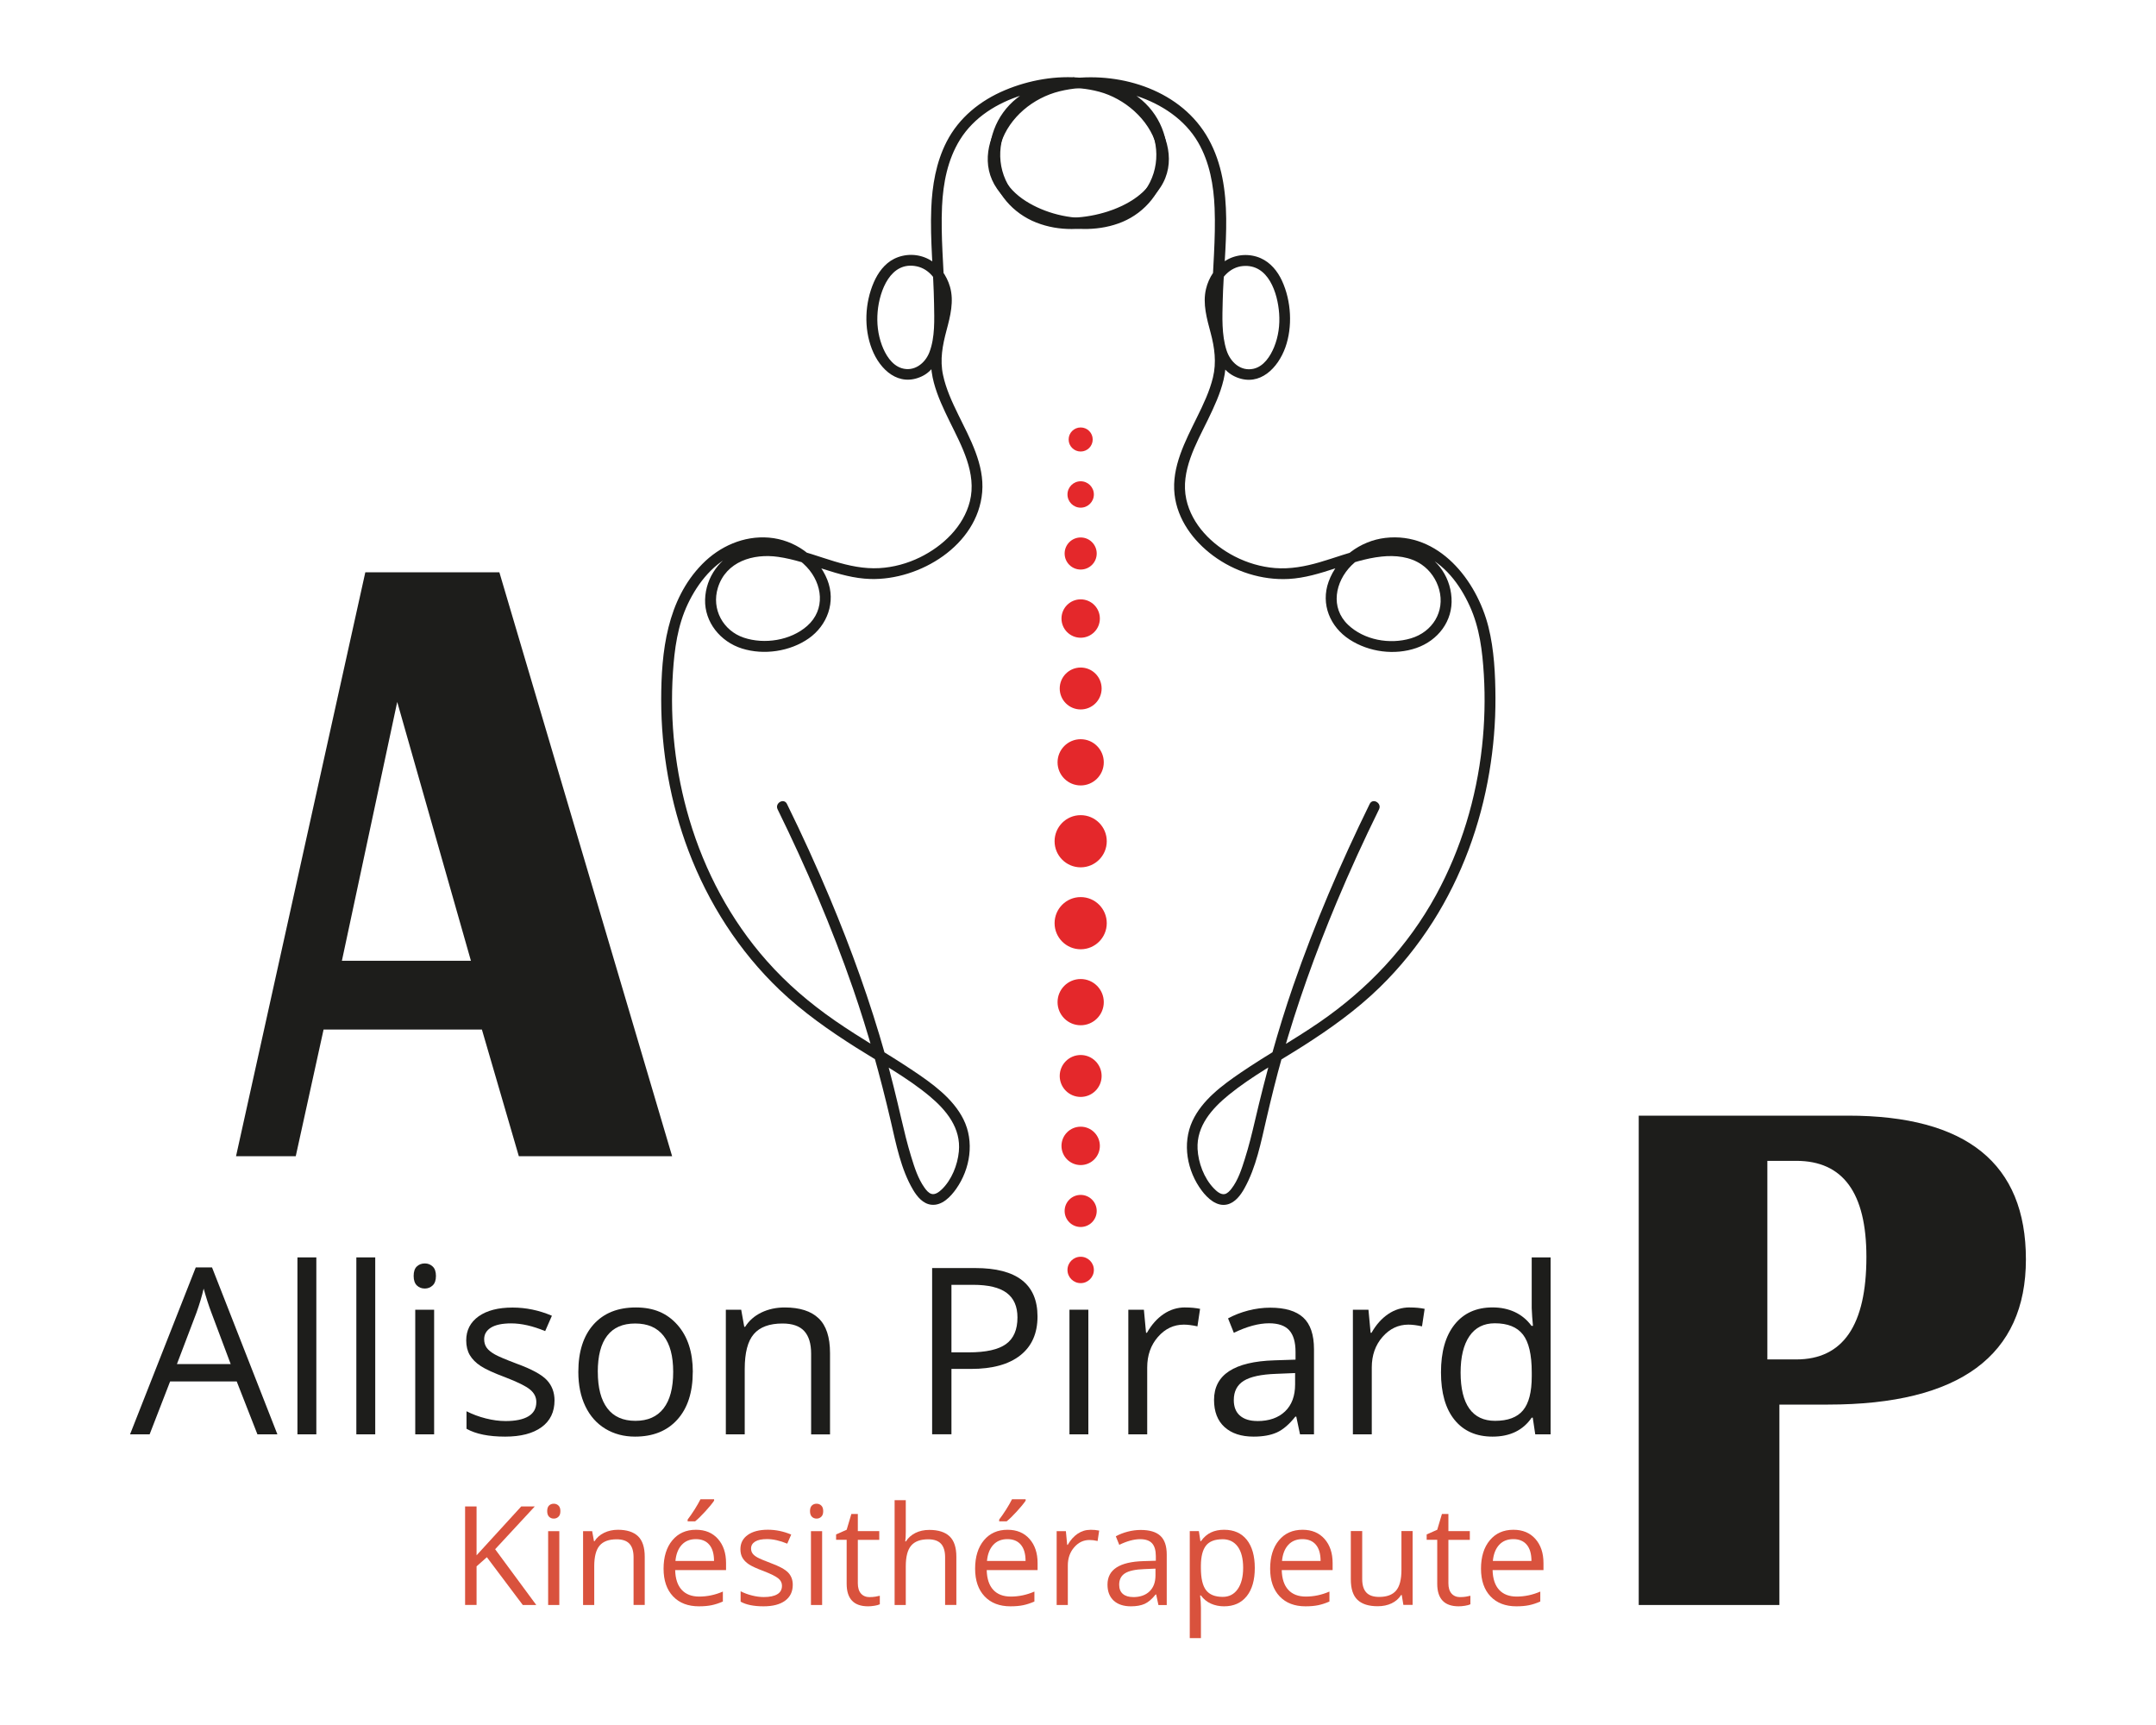 <?xml version="1.0" encoding="UTF-8"?>
<svg id="logo" xmlns="http://www.w3.org/2000/svg" viewBox="0 0 500 400">
  <defs>
    <style>
      .cls-1 {
        fill: #e4282b;
      }

      .cls-2 {
        fill: #d9523d;
      }

      .cls-3 {
        fill: #1d1d1b;
      }
    </style>
  </defs>
  <path class="cls-3" d="M248.75,17.93c-4.62,.42-9.24,1.94-12.91,4.83-4.92,3.88-7.21,10.15-6.07,16.29,1.07,5.76,5.14,10.42,10.54,12.55s11.11,1.8,16.35,.25c4.83-1.43,9.68-4.14,12.49-8.45,3.63-5.57,1.7-12.25-2.2-17.1-8.09-10.05-22.84-10.05-33.89-5.39-5.73,2.41-10.65,6.35-13.52,11.94-2.46,4.8-3.36,10.18-3.57,15.52-.29,7.38,.53,14.7,.65,22.07,.06,3.64,.25,7.78-1.08,11.24-1,2.61-3.58,4.6-6.46,3.69-2.32-.74-3.76-3.18-4.56-5.33-.93-2.52-1.22-5.14-.98-7.81,.43-4.8,3-11.78,9.11-10.46,2.84,.62,4.76,3.19,5.4,5.91,.86,3.63-.81,7.44-1.6,10.93s-.77,6.76,.13,10.15c.84,3.15,2.26,6.12,3.69,9.04,2.76,5.62,6.28,11.96,4.66,18.43-1.47,5.88-6.29,10.42-11.58,13.01-2.92,1.43-6.17,2.32-9.42,2.5-3.59,.2-7.05-.55-10.47-1.58-6.8-2.04-14.38-5.43-21.51-2.81-4.89,1.79-8.29,6.46-8.43,11.68s3.52,9.78,8.58,11.36,11.12,.68,15.44-2.34,6.37-8.47,4.32-13.62c-2.2-5.51-7.66-9.27-13.51-9.76s-11.44,2-15.5,6.14c-8.18,8.33-9.51,20.34-9.51,31.45,0,11.92,2.11,23.91,6.34,35.06,4.6,12.12,11.72,23.24,21.11,32.21,5.4,5.15,11.51,9.44,17.81,13.42,5.7,3.61,11.75,6.89,16.95,11.21,3.93,3.27,7.35,7.44,6.82,12.86-.3,3.14-1.68,6.61-3.99,8.81-.61,.58-1.52,1.28-2.38,1.01-.68-.21-1.22-.89-1.61-1.45-1.5-2.11-2.32-4.71-3.07-7.16-.91-2.95-1.63-5.95-2.33-8.96-1.13-4.86-2.3-9.7-3.66-14.51-3.51-12.46-7.9-24.66-12.91-36.59-3.09-7.35-6.4-14.61-9.92-21.76-.71-1.44-2.87-.18-2.16,1.26,6.63,13.51,12.57,27.36,17.49,41.58,3.48,10.07,6.32,20.31,8.74,30.68,1.24,5.34,2.36,11.21,5.19,15.98,.93,1.57,2.29,3.24,4.23,3.45,2.47,.27,4.47-1.85,5.76-3.68,3.27-4.64,4.26-10.96,1.69-16.12-2.44-4.89-7.27-8.33-11.69-11.29-5.95-3.99-12.21-7.51-18.1-11.59s-11.15-8.58-15.83-13.87c-8.35-9.42-14.37-20.75-17.95-32.8-3.27-11.01-4.56-22.6-3.81-34.05,.36-5.47,1.08-10.91,3.46-15.92s6.17-9.72,11.43-11.82c5.53-2.2,11.98-1.17,16.12,3.23,3.72,3.95,4.42,9.91,.12,13.7-3.83,3.38-9.94,4.32-14.71,2.71s-7.54-6.58-5.99-11.58c1.89-6.08,8.18-7.98,13.97-7.15,7.29,1.04,13.93,4.91,21.38,5.13,11.48,.34,24.89-7.82,25.94-20.12,.55-6.41-2.82-12.42-5.54-17.97-1.44-2.95-2.84-5.95-3.53-9.18-.78-3.59-.12-6.92,.81-10.42,.87-3.25,1.75-6.71,.8-10.05-.76-2.65-2.51-5.14-4.99-6.43s-5.48-1.31-7.97-.07c-2.22,1.11-3.76,3.24-4.72,5.46-2.07,4.78-2.33,10.61-.43,15.48s6.26,8.81,11.58,6.31c2.64-1.24,4.07-4,4.67-6.74,.83-3.77,.73-7.81,.61-11.64-.21-7.03-.92-14.02-.6-21.06,.25-5.37,1.3-10.83,4.17-15.45,3.25-5.22,8.64-8.51,14.41-10.32s12.04-2.35,17.86-.79,11.54,6.33,13.27,12.45c3.37,11.93-12.85,17.52-21.93,16.68-5.55-.51-10.68-3.43-13.03-8.64-2.54-5.6-1.16-12.29,3.37-16.43,3.26-2.98,7.81-4.54,12.16-4.94,1.59-.15,1.6-2.65,0-2.5h0Z"/>
  <path class="cls-3" d="M251.39,20.43c4.54,.42,9.28,2.11,12.57,5.34,4.35,4.27,5.45,11.03,2.73,16.49-5.26,10.55-20.1,9.9-28.79,4.37-4.69-2.98-7.62-7.8-5.78-13.43,1.98-6.05,7.54-10.53,13.6-12.03s12.2-.79,17.88,1.08,11.14,5.38,14.26,10.77c2.67,4.61,3.61,9.96,3.82,15.22,.29,7.16-.46,14.28-.63,21.44-.13,5.63-.75,15.21,5.76,17.82,5.41,2.17,9.59-2.22,11.28-6.95s1.4-10.74-.79-15.46c-1.02-2.21-2.66-4.22-4.93-5.22-2.55-1.13-5.62-.95-8.01,.49s-4.05,3.97-4.68,6.66c-.81,3.44,.22,6.93,1.1,10.24s1.37,6.76,.51,10.29c-.78,3.21-2.22,6.21-3.67,9.16-2.71,5.53-5.95,11.55-5.23,17.93,.66,5.83,4.32,10.77,8.93,14.2,4.97,3.7,11.33,5.74,17.53,5.41,7.48-.4,14.15-4.41,21.54-5.19,3.2-.34,6.6,0,9.31,1.86,1.99,1.36,3.43,3.48,4.06,5.79,1.39,5.11-1.56,9.82-6.54,11.31s-10.89,.38-14.59-3.14c-4.18-3.98-3.01-9.98,.79-13.77,4.26-4.24,10.81-5.07,16.23-2.68s8.88,7.04,11.19,12.09,2.95,10.48,3.28,15.93,.19,11.13-.42,16.65c-1.31,11.98-4.86,23.78-10.63,34.37-6.55,12.01-15.88,21.89-27.13,29.61-5.93,4.07-12.22,7.58-18.16,11.62-4.3,2.93-8.99,6.38-11.24,11.24-2.43,5.25-1.25,11.62,2.18,16.17,1.33,1.76,3.45,3.75,5.86,3.19,1.86-.43,3.13-2.15,4.01-3.73,2.73-4.89,3.85-10.73,5.11-16.14,1.11-4.79,2.29-9.57,3.62-14.3,3.45-12.21,7.75-24.18,12.65-35.88,3.05-7.29,6.35-14.48,9.84-21.58,.71-1.44-1.45-2.71-2.16-1.26-6.72,13.7-12.75,27.75-17.74,42.18-3.56,10.3-6.41,20.75-8.89,31.36-.69,2.95-1.41,5.89-2.33,8.78-.74,2.35-1.56,4.93-3.1,6.91-.39,.5-.95,1.13-1.59,1.25-.97,.18-1.95-.75-2.56-1.39-2.23-2.34-3.54-5.87-3.71-9.06-.27-5.35,3.36-9.41,7.26-12.58,5.29-4.3,11.38-7.6,17.12-11.25,6.32-4.02,12.44-8.38,17.82-13.62,4.71-4.58,8.86-9.73,12.38-15.27,6.67-10.49,11.03-22.41,13.08-34.66,.96-5.71,1.45-11.5,1.42-17.28-.03-5.42-.3-11.11-1.62-16.39-2.72-10.85-11.56-22.11-23.93-20.66-5.8,.68-11.14,4.6-13.14,10.14-1.88,5.21,.33,10.49,4.86,13.43s10.52,3.69,15.51,1.95,8.48-6.23,8.13-11.63-3.87-9.81-8.87-11.41c-7.3-2.34-14.77,1.15-21.7,3.16-3.4,.99-6.83,1.63-10.39,1.35-3.24-.26-6.46-1.22-9.35-2.71-5.23-2.7-9.91-7.33-11.2-13.24-1.41-6.5,2.29-12.86,5.03-18.48,1.44-2.97,2.86-6.01,3.62-9.23,.8-3.4,.62-6.72-.21-10.09s-2.34-7.17-1.32-10.73c.79-2.77,2.99-5.28,5.99-5.55,5.94-.55,8.1,6.29,8.43,11.02,.19,2.66-.17,5.31-1.18,7.79-.87,2.11-2.39,4.48-4.78,5.01-3.01,.66-5.37-1.59-6.24-4.27-1.17-3.61-.98-7.78-.89-11.52,.29-12.2,2.95-26.17-3.27-37.45s-20.09-15.54-31.85-14.07c-6.23,.78-11.71,3.57-15.58,8.59s-5.39,11.59-1.63,16.99c2.98,4.29,7.94,6.95,12.89,8.29,5.24,1.42,11.09,1.5,16.16-.61,5.37-2.24,9.29-7.1,10.19-12.87,.97-6.21-1.55-12.33-6.56-16.1-3.59-2.7-8.07-4.11-12.51-4.52-1.6-.15-1.59,2.35,0,2.5h0Z"/>
  <circle class="cls-1" cx="250.62" cy="101.91" r="2.79"/>
  <circle class="cls-1" cx="250.62" cy="114.66" r="3.06"/>
  <circle class="cls-1" cx="250.62" cy="128.35" r="3.72"/>
  <circle class="cls-1" cx="250.62" cy="143.43" r="4.45"/>
  <circle class="cls-1" cx="250.62" cy="159.65" r="4.86"/>
  <circle class="cls-1" cx="250.62" cy="176.77" r="5.36"/>
  <circle class="cls-1" cx="250.62" cy="195.07" r="6.05"/>
  <circle class="cls-1" cx="250.62" cy="294.48" r="3.06"/>
  <circle class="cls-1" cx="250.62" cy="280.8" r="3.72"/>
  <circle class="cls-1" cx="250.62" cy="265.71" r="4.45"/>
  <circle class="cls-1" cx="250.62" cy="249.5" r="4.86"/>
  <circle class="cls-1" cx="250.62" cy="232.38" r="5.36"/>
  <circle class="cls-1" cx="250.62" cy="214.07" r="6.05"/>
  <path class="cls-3" d="M380.04,372.17v-113.47h48.52c27.52,0,41.27,11.11,41.27,33.33s-15.3,33.67-45.89,33.67h-11.28v46.47h-32.62Zm29.83-56.94h6.7c10.85,0,16.27-7.92,16.27-23.77,0-14.85-5.42-22.28-16.27-22.28h-6.7v46.05Z"/>
  <path class="cls-3" d="M115.81,132.71l40.06,135.39h-35.55l-8.56-29.36h-36.72l-6.45,29.36h-13.85l29.98-135.39h31.09Zm-36.53,90.07h29.93l-17.09-60.01-12.83,60.01Z"/>
  <g>
    <path class="cls-2" d="M124.36,372.17h-3.12l-8.33-11.08-2.39,2.12v8.95h-2.66v-22.84h2.66v11.33l10.36-11.33h3.14l-9.19,9.92,9.53,12.92Z"/>
    <path class="cls-2" d="M126.9,350.4c0-.59,.15-1.03,.44-1.3,.29-.28,.66-.41,1.09-.41s.78,.14,1.08,.42c.3,.28,.45,.71,.45,1.3s-.15,1.02-.45,1.3c-.3,.29-.66,.43-1.08,.43-.44,0-.8-.14-1.09-.43-.29-.29-.44-.72-.44-1.3Zm2.81,21.77h-2.59v-17.12h2.59v17.12Z"/>
    <path class="cls-2" d="M146.93,372.17v-11.08c0-1.4-.32-2.44-.95-3.12-.64-.69-1.63-1.03-2.98-1.03-1.79,0-3.1,.48-3.94,1.45-.83,.97-1.25,2.57-1.25,4.8v8.98h-2.59v-17.12h2.11l.42,2.34h.12c.53-.84,1.28-1.5,2.23-1.96,.96-.46,2.03-.7,3.2-.7,2.06,0,3.61,.5,4.66,1.49,1.04,1,1.56,2.59,1.56,4.77v11.17h-2.59Z"/>
    <path class="cls-2" d="M162.08,372.48c-2.53,0-4.53-.77-5.99-2.31-1.46-1.54-2.2-3.68-2.2-6.42s.68-4.95,2.04-6.58,3.18-2.44,5.48-2.44c2.15,0,3.84,.71,5.09,2.12,1.25,1.41,1.88,3.27,1.88,5.59v1.64h-11.8c.05,2.01,.56,3.54,1.52,4.58,.96,1.04,2.32,1.56,4.07,1.56,1.84,0,3.67-.38,5.47-1.16v2.31c-.92,.4-1.78,.68-2.6,.85-.82,.17-1.8,.26-2.96,.26Zm-.7-15.58c-1.38,0-2.47,.45-3.29,1.34-.82,.9-1.3,2.14-1.45,3.72h8.95c0-1.63-.36-2.89-1.09-3.76-.73-.87-1.77-1.3-3.12-1.3Zm-1.92-4.52c.5-.65,1.04-1.43,1.62-2.34,.58-.92,1.03-1.71,1.37-2.39h3.16v.33c-.46,.68-1.14,1.51-2.05,2.5-.91,.99-1.69,1.76-2.36,2.3h-1.73v-.39Z"/>
    <path class="cls-2" d="M183.85,367.49c0,1.59-.59,2.82-1.78,3.69-1.19,.87-2.85,1.3-5,1.3-2.27,0-4.04-.36-5.31-1.08v-2.41c.82,.42,1.71,.75,2.65,.98,.94,.24,1.85,.36,2.73,.36,1.35,0,2.4-.22,3.12-.65,.73-.43,1.09-1.09,1.09-1.98,0-.67-.29-1.24-.87-1.71-.58-.47-1.71-1.03-3.38-1.68-1.59-.59-2.73-1.11-3.4-1.55-.67-.44-1.17-.95-1.5-1.51s-.49-1.23-.49-2.02c0-1.4,.57-2.5,1.7-3.3,1.14-.81,2.69-1.21,4.67-1.21,1.84,0,3.65,.38,5.41,1.12l-.92,2.11c-1.72-.71-3.28-1.06-4.67-1.06-1.23,0-2.16,.19-2.78,.58-.62,.39-.94,.92-.94,1.59,0,.46,.12,.85,.35,1.17,.23,.32,.61,.63,1.13,.92,.52,.29,1.52,.71,3,1.27,2.03,.74,3.4,1.48,4.12,2.23,.71,.75,1.07,1.69,1.07,2.83Z"/>
    <path class="cls-2" d="M187.85,350.4c0-.59,.15-1.03,.44-1.3,.29-.28,.66-.41,1.09-.41s.78,.14,1.08,.42c.3,.28,.45,.71,.45,1.3s-.15,1.02-.45,1.3c-.3,.29-.66,.43-1.08,.43-.44,0-.8-.14-1.09-.43-.29-.29-.44-.72-.44-1.3Zm2.81,21.77h-2.59v-17.12h2.59v17.12Z"/>
    <path class="cls-2" d="M201.69,370.34c.46,0,.9-.03,1.33-.1,.43-.07,.77-.14,1.02-.21v1.98c-.28,.14-.7,.25-1.24,.34-.55,.09-1.04,.13-1.48,.13-3.31,0-4.97-1.74-4.97-5.23v-10.19h-2.45v-1.25l2.45-1.08,1.09-3.66h1.5v3.97h4.97v2.02h-4.97v10.08c0,1.03,.24,1.82,.73,2.38,.49,.55,1.16,.83,2.02,.83Z"/>
    <path class="cls-2" d="M219.18,372.17v-11.08c0-1.4-.32-2.44-.95-3.12-.64-.69-1.63-1.03-2.98-1.03-1.8,0-3.12,.49-3.95,1.47-.83,.98-1.24,2.58-1.24,4.81v8.95h-2.59v-24.31h2.59v7.36c0,.89-.04,1.62-.12,2.2h.16c.51-.82,1.24-1.47,2.18-1.95,.94-.47,2.02-.71,3.23-.71,2.09,0,3.66,.5,4.71,1.49,1.05,1,1.57,2.58,1.57,4.74v11.17h-2.59Z"/>
    <path class="cls-2" d="M234.33,372.48c-2.53,0-4.53-.77-5.99-2.31-1.46-1.54-2.2-3.68-2.2-6.42s.68-4.95,2.04-6.58,3.18-2.44,5.48-2.44c2.15,0,3.84,.71,5.09,2.12,1.25,1.41,1.88,3.27,1.88,5.59v1.64h-11.8c.05,2.01,.56,3.54,1.52,4.58,.96,1.04,2.32,1.56,4.07,1.56,1.84,0,3.67-.38,5.47-1.16v2.31c-.92,.4-1.78,.68-2.6,.85-.82,.17-1.8,.26-2.96,.26Zm-.7-15.58c-1.38,0-2.47,.45-3.29,1.34-.82,.9-1.3,2.14-1.45,3.72h8.95c0-1.63-.36-2.89-1.09-3.76-.73-.87-1.77-1.3-3.12-1.3Zm-1.92-4.52c.5-.65,1.04-1.43,1.62-2.34,.58-.92,1.03-1.71,1.37-2.39h3.16v.33c-.46,.68-1.14,1.51-2.05,2.5-.91,.99-1.69,1.76-2.36,2.3h-1.73v-.39Z"/>
    <path class="cls-2" d="M252.86,354.73c.76,0,1.44,.06,2.05,.19l-.36,2.41c-.71-.16-1.33-.23-1.88-.23-1.39,0-2.57,.56-3.55,1.69s-1.48,2.53-1.48,4.2v9.19h-2.59v-17.12h2.14l.3,3.17h.12c.64-1.11,1.4-1.97,2.3-2.58,.9-.6,1.88-.91,2.95-.91Z"/>
    <path class="cls-2" d="M268.65,372.17l-.52-2.44h-.12c-.85,1.07-1.71,1.8-2.55,2.18-.85,.38-1.91,.57-3.18,.57-1.7,0-3.03-.44-3.99-1.31-.96-.88-1.45-2.12-1.45-3.73,0-3.46,2.77-5.27,8.3-5.44l2.91-.09v-1.06c0-1.34-.29-2.34-.87-2.98s-1.5-.96-2.77-.96c-1.43,0-3.04,.44-4.84,1.31l-.8-1.98c.84-.46,1.77-.82,2.77-1.08,1-.26,2.01-.39,3.02-.39,2.04,0,3.55,.45,4.54,1.36s1.48,2.36,1.48,4.36v11.69h-1.92Zm-5.86-1.83c1.61,0,2.88-.44,3.8-1.33,.92-.88,1.38-2.12,1.38-3.72v-1.55l-2.59,.11c-2.06,.07-3.55,.39-4.46,.96-.91,.57-1.37,1.45-1.37,2.65,0,.94,.28,1.65,.85,2.14,.57,.49,1.36,.73,2.38,.73Z"/>
    <path class="cls-2" d="M283.88,372.48c-1.11,0-2.13-.21-3.05-.62s-1.7-1.04-2.32-1.9h-.19c.12,1,.19,1.95,.19,2.84v7.05h-2.59v-24.81h2.11l.36,2.34h.12c.67-.94,1.44-1.61,2.33-2.03,.89-.42,1.9-.62,3.05-.62,2.27,0,4.02,.78,5.26,2.33,1.23,1.55,1.85,3.73,1.85,6.53s-.63,5-1.88,6.55c-1.26,1.56-3,2.34-5.23,2.34Zm-.38-15.55c-1.75,0-3.02,.48-3.8,1.45s-1.18,2.51-1.2,4.62v.58c0,2.41,.4,4.13,1.2,5.16,.8,1.04,2.09,1.55,3.86,1.55,1.48,0,2.64-.6,3.48-1.8,.84-1.2,1.26-2.85,1.26-4.95s-.42-3.77-1.26-4.91c-.84-1.14-2.02-1.71-3.54-1.71Z"/>
    <path class="cls-2" d="M302.75,372.48c-2.53,0-4.53-.77-5.99-2.31-1.46-1.54-2.2-3.68-2.2-6.42s.68-4.95,2.04-6.58,3.18-2.44,5.48-2.44c2.15,0,3.84,.71,5.09,2.12,1.25,1.41,1.88,3.27,1.88,5.59v1.64h-11.8c.05,2.01,.56,3.54,1.52,4.58,.96,1.04,2.32,1.56,4.07,1.56,1.84,0,3.67-.38,5.47-1.16v2.31c-.92,.4-1.78,.68-2.6,.85-.82,.17-1.8,.26-2.96,.26Zm-.7-15.58c-1.38,0-2.47,.45-3.29,1.34-.82,.9-1.3,2.14-1.45,3.72h8.95c0-1.63-.36-2.89-1.09-3.76-.73-.87-1.77-1.3-3.12-1.3Z"/>
    <path class="cls-2" d="M315.91,355.04v11.11c0,1.4,.32,2.44,.95,3.12,.64,.69,1.63,1.03,2.98,1.03,1.79,0,3.1-.49,3.93-1.47,.83-.98,1.24-2.58,1.24-4.8v-9h2.59v17.12h-2.14l-.38-2.3h-.14c-.53,.84-1.27,1.49-2.21,1.94-.94,.45-2.02,.67-3.23,.67-2.08,0-3.64-.49-4.68-1.48-1.04-.99-1.55-2.57-1.55-4.75v-11.2h2.62Z"/>
    <path class="cls-2" d="M338.65,370.34c.46,0,.9-.03,1.33-.1,.43-.07,.77-.14,1.02-.21v1.98c-.28,.14-.7,.25-1.24,.34-.55,.09-1.04,.13-1.48,.13-3.31,0-4.97-1.74-4.97-5.23v-10.19h-2.45v-1.25l2.45-1.08,1.09-3.66h1.5v3.97h4.97v2.02h-4.97v10.08c0,1.03,.24,1.82,.73,2.38,.49,.55,1.16,.83,2.02,.83Z"/>
    <path class="cls-2" d="M351.65,372.48c-2.53,0-4.53-.77-5.99-2.31-1.46-1.54-2.2-3.68-2.2-6.42s.68-4.95,2.04-6.58,3.18-2.44,5.48-2.44c2.15,0,3.84,.71,5.09,2.12,1.25,1.41,1.88,3.27,1.88,5.59v1.64h-11.8c.05,2.01,.56,3.54,1.52,4.58,.96,1.04,2.32,1.56,4.07,1.56,1.84,0,3.67-.38,5.47-1.16v2.31c-.92,.4-1.78,.68-2.6,.85-.82,.17-1.8,.26-2.96,.26Zm-.7-15.58c-1.38,0-2.47,.45-3.29,1.34-.82,.9-1.3,2.14-1.45,3.72h8.95c0-1.63-.36-2.89-1.09-3.76-.73-.87-1.77-1.3-3.12-1.3Z"/>
  </g>
  <g>
    <path class="cls-3" d="M59.7,332.6l-4.8-12.26h-15.45l-4.75,12.26h-4.54l15.24-38.71h3.77l15.16,38.71h-4.64Zm-6.2-16.29l-4.48-11.94c-.58-1.51-1.18-3.37-1.79-5.56-.39,1.69-.94,3.54-1.66,5.56l-4.54,11.94h12.47Z"/>
    <path class="cls-3" d="M73.36,332.6h-4.38v-41.03h4.38v41.03Z"/>
    <path class="cls-3" d="M87.02,332.6h-4.38v-41.03h4.38v41.03Z"/>
    <path class="cls-3" d="M95.93,295.87c0-1,.25-1.74,.74-2.2,.49-.46,1.11-.7,1.85-.7s1.31,.24,1.82,.71c.51,.47,.76,1.2,.76,2.19s-.25,1.72-.76,2.2c-.51,.48-1.12,.72-1.82,.72-.74,0-1.35-.24-1.85-.72-.49-.48-.74-1.22-.74-2.2Zm4.75,36.73h-4.38v-28.9h4.38v28.9Z"/>
    <path class="cls-3" d="M128.6,324.72c0,2.69-1,4.76-3.01,6.22s-4.82,2.19-8.44,2.19c-3.83,0-6.82-.61-8.96-1.82v-4.06c1.39,.7,2.88,1.26,4.47,1.66,1.59,.4,3.12,.61,4.6,.61,2.28,0,4.04-.36,5.27-1.09,1.23-.73,1.85-1.84,1.85-3.33,0-1.12-.49-2.09-1.46-2.89-.98-.8-2.88-1.74-5.71-2.83-2.69-1-4.6-1.88-5.73-2.62s-1.98-1.6-2.53-2.54-.83-2.08-.83-3.4c0-2.36,.96-4.21,2.87-5.58,1.92-1.36,4.54-2.04,7.88-2.04,3.11,0,6.15,.63,9.12,1.9l-1.56,3.56c-2.9-1.2-5.53-1.79-7.88-1.79-2.07,0-3.64,.33-4.69,.98s-1.58,1.55-1.58,2.69c0,.77,.2,1.43,.59,1.98s1.03,1.06,1.91,1.56c.88,.49,2.57,1.2,5.06,2.14,3.43,1.25,5.74,2.5,6.95,3.77,1.2,1.27,1.81,2.86,1.81,4.77Z"/>
    <path class="cls-3" d="M160.66,318.13c0,4.71-1.19,8.39-3.56,11.03-2.37,2.65-5.65,3.97-9.83,3.97-2.58,0-4.88-.61-6.88-1.82s-3.55-2.95-4.64-5.22c-1.09-2.27-1.63-4.92-1.63-7.96,0-4.71,1.18-8.38,3.53-11.01,2.36-2.63,5.62-3.94,9.81-3.94s7.25,1.34,9.64,4.03c2.38,2.69,3.57,6.33,3.57,10.92Zm-22.02,0c0,3.69,.74,6.5,2.21,8.44s3.65,2.9,6.51,2.9,5.04-.96,6.53-2.89c1.49-1.92,2.23-4.74,2.23-8.45s-.74-6.46-2.23-8.37c-1.49-1.91-3.68-2.86-6.58-2.86s-5.03,.94-6.49,2.82c-1.46,1.88-2.19,4.68-2.19,8.41Z"/>
    <path class="cls-3" d="M188.11,332.6v-18.69c0-2.36-.54-4.11-1.61-5.27-1.07-1.16-2.75-1.74-5.04-1.74-3.02,0-5.24,.82-6.64,2.45-1.41,1.63-2.11,4.33-2.11,8.09v15.16h-4.38v-28.9h3.56l.71,3.96h.21c.9-1.42,2.15-2.53,3.77-3.31,1.62-.78,3.42-1.17,5.41-1.17,3.48,0,6.1,.84,7.86,2.52,1.76,1.68,2.64,4.36,2.64,8.06v18.85h-4.38Z"/>
    <path class="cls-3" d="M240.61,305.28c0,3.9-1.33,6.9-3.99,9-2.66,2.1-6.47,3.15-11.43,3.15h-4.54v15.16h-4.48v-38.55h9.99c9.63,0,14.45,3.74,14.45,11.23Zm-19.96,8.31h4.03c3.97,0,6.85-.64,8.62-1.92,1.78-1.28,2.66-3.34,2.66-6.17,0-2.55-.83-4.45-2.5-5.7-1.67-1.25-4.27-1.87-7.8-1.87h-5.01v15.66Z"/>
    <path class="cls-3" d="M252.4,332.6h-4.38v-28.9h4.38v28.9Z"/>
    <path class="cls-3" d="M274.86,303.18c1.28,0,2.43,.11,3.45,.32l-.61,4.06c-1.2-.26-2.25-.4-3.16-.4-2.34,0-4.34,.95-6,2.85s-2.49,4.26-2.49,7.09v15.5h-4.38v-28.9h3.61l.5,5.35h.21c1.07-1.88,2.36-3.33,3.88-4.35,1.51-1.02,3.17-1.53,4.98-1.53Z"/>
    <path class="cls-3" d="M301.49,332.6l-.87-4.11h-.21c-1.44,1.81-2.88,3.04-4.31,3.68-1.43,.64-3.22,.96-5.37,.96-2.87,0-5.11-.74-6.74-2.21-1.63-1.48-2.44-3.58-2.44-6.3,0-5.84,4.67-8.89,14-9.18l4.9-.16v-1.79c0-2.27-.49-3.94-1.46-5.02-.98-1.08-2.54-1.62-4.68-1.62-2.41,0-5.13,.74-8.17,2.21l-1.34-3.35c1.42-.77,2.98-1.38,4.68-1.82,1.7-.44,3.4-.66,5.1-.66,3.44,0,6,.76,7.66,2.29s2.49,3.98,2.49,7.36v19.72h-3.24Zm-9.89-3.08c2.72,0,4.86-.75,6.42-2.24s2.33-3.59,2.33-6.28v-2.61l-4.38,.18c-3.48,.12-5.99,.66-7.53,1.62-1.54,.96-2.31,2.45-2.31,4.47,0,1.58,.48,2.79,1.44,3.61,.96,.83,2.3,1.24,4.02,1.24Z"/>
    <path class="cls-3" d="M326.94,303.18c1.28,0,2.43,.11,3.45,.32l-.61,4.06c-1.2-.26-2.25-.4-3.16-.4-2.34,0-4.34,.95-6,2.85s-2.49,4.26-2.49,7.09v15.5h-4.38v-28.9h3.61l.5,5.35h.21c1.07-1.88,2.36-3.33,3.88-4.35,1.51-1.02,3.17-1.53,4.98-1.53Z"/>
    <path class="cls-3" d="M355.46,328.73h-.24c-2.02,2.94-5.05,4.4-9.07,4.4-3.78,0-6.72-1.29-8.82-3.88-2.1-2.58-3.15-6.26-3.15-11.02s1.05-8.46,3.16-11.1,5.04-3.96,8.81-3.96,6.93,1.42,9.02,4.27h.34l-.18-2.08-.11-2.03v-11.76h4.38v41.03h-3.56l-.58-3.88Zm-8.75,.74c2.99,0,5.15-.81,6.5-2.44s2.02-4.25,2.02-7.87v-.92c0-4.1-.68-7.02-2.04-8.77-1.36-1.75-3.54-2.62-6.53-2.62-2.57,0-4.53,1-5.89,2.99-1.36,2-2.04,4.81-2.04,8.45s.68,6.48,2.03,8.36c1.35,1.88,3.34,2.82,5.96,2.82Z"/>
  </g>
</svg>